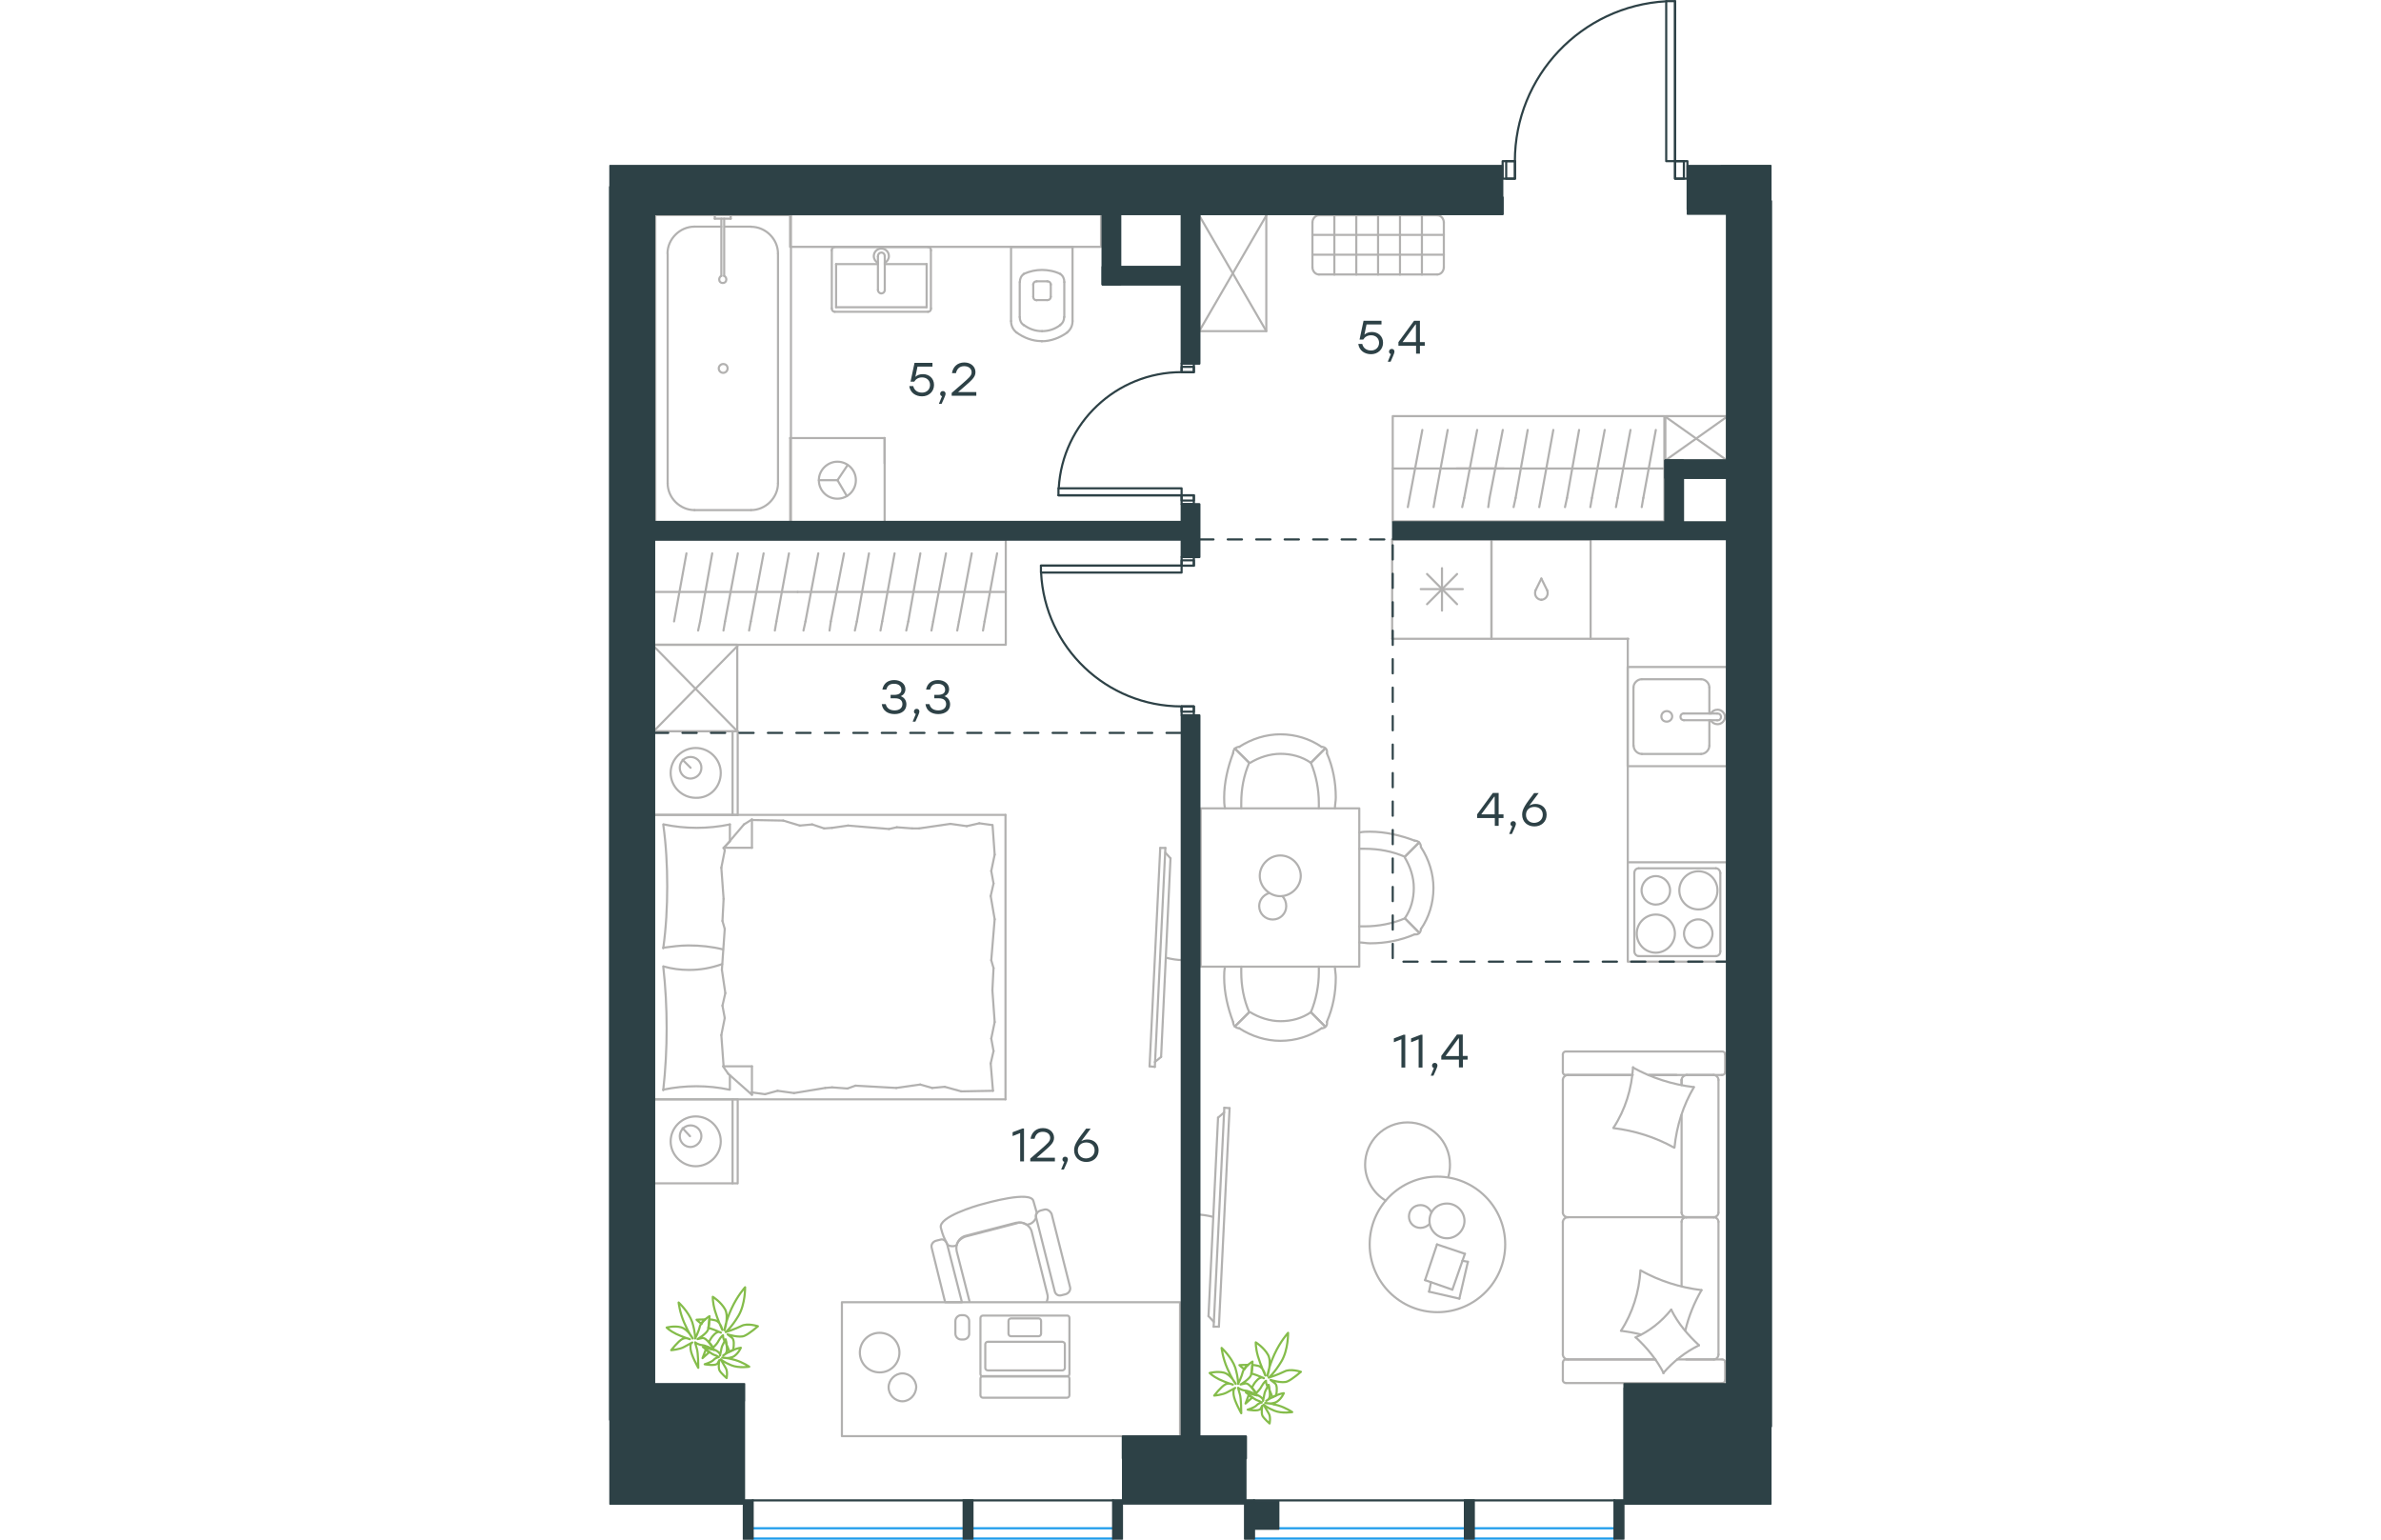 <?xml version="1.0" encoding="utf-8"?>
<!-- Generator: Adobe Illustrator 26.5.0, SVG Export Plug-In . SVG Version: 6.00 Build 0)  -->
<svg version="1.1" id="Слой_1" xmlns="http://www.w3.org/2000/svg" xmlns:xlink="http://www.w3.org/1999/xlink" x="0px" y="0px"
	 viewBox="0 0 816.9 1081.5" style="enable-background:new 0 0 816.9 1081.5;" xml:space="preserve" width="883" height="571">
<style type="text/css">
	.st0{fill:none;stroke:#B2B1B0;stroke-width:1.5;stroke-linecap:round;stroke-linejoin:round;stroke-miterlimit:22.926;}
	.st1{fill:none;stroke:#2D4146;stroke-width:1.5;stroke-linecap:round;stroke-linejoin:round;stroke-miterlimit:10;}
	.st2{fill:none;stroke:#1D9CEB;stroke-width:1.5;stroke-linecap:round;stroke-linejoin:round;stroke-miterlimit:22.926;}
	.st3{fill:none;stroke:#2D4146;stroke-width:1.5;stroke-linecap:round;stroke-linejoin:round;stroke-miterlimit:22.926;}
	.st4{fill:none;stroke:#2D4146;stroke-width:1.5;stroke-miterlimit:22.926;}
	
		.st5{fill:none;stroke:#2D4146;stroke-width:1.5;stroke-linecap:round;stroke-linejoin:round;stroke-miterlimit:22.926;stroke-dasharray:10,10,0,0,0,0;}
	.st6{fill:#2D4146;}
	.st7{fill:#2D4146;stroke:#2D4146;stroke-linecap:round;stroke-linejoin:round;stroke-miterlimit:10;}
	.st8{fill:none;stroke:#84BC4A;stroke-width:1.5;stroke-linecap:round;stroke-linejoin:round;stroke-miterlimit:22.926;}
</style>
<g>
	<line class="st0" x1="31.3" y1="572.4" x2="31.3" y2="513.7"/>
	<line class="st0" x1="90.4" y1="513.7" x2="90.4" y2="572.4"/>
	<line class="st0" x1="90.4" y1="572.4" x2="31.3" y2="572.4"/>
	<line class="st0" x1="31.3" y1="513.7" x2="90.4" y2="513.7"/>
	<line class="st0" x1="57.3" y1="539.3" x2="51.7" y2="533.7"/>
	<line class="st0" x1="86.8" y1="513.7" x2="86.8" y2="572.4"/>
	<path class="st0" d="M78.5,542.9c0-9.6-8-17.5-17.6-17.5c-9.6,0-17.6,8-17.6,17.5c0,9.6,8,17.5,17.6,17.5
		C70.9,560.8,78.5,552.8,78.5,542.9z"/>
	<path class="st0" d="M64.9,539.3c0-4.4-3.6-7.6-7.6-7.6c-4.4,0-7.6,3.6-7.6,7.6c0,4.4,3.6,7.6,7.6,7.6
		C61.3,546.8,64.9,543.7,64.9,539.3z"/>
	<line class="st0" x1="31.3" y1="772.2" x2="31.3" y2="572.4"/>
	<line class="st0" x1="84.9" y1="755.3" x2="84.9" y2="765.4"/>
	<line class="st0" x1="80.5" y1="595.5" x2="100.4" y2="595.5"/>
	<line class="st0" x1="84.9" y1="591.1" x2="80.5" y2="595.5"/>
	<line class="st0" x1="278.5" y1="772.2" x2="31.3" y2="772.2"/>
	<line class="st0" x1="100.4" y1="575.6" x2="100.4" y2="595.5"/>
	<line class="st0" x1="31.3" y1="572.4" x2="278.5" y2="572.4"/>
	<line class="st0" x1="100.4" y1="769" x2="83.7" y2="754.2"/>
	<line class="st0" x1="83.7" y1="754.2" x2="80.1" y2="749"/>
	<line class="st0" x1="84.9" y1="579.1" x2="84.9" y2="590.8"/>
	<line class="st0" x1="80.5" y1="749" x2="100.4" y2="749"/>
	<line class="st0" x1="80.5" y1="595.9" x2="94.8" y2="579.1"/>
	<line class="st0" x1="94.8" y1="579.1" x2="100.4" y2="575.6"/>
	<line class="st0" x1="100.4" y1="769" x2="100.4" y2="749"/>
	<line class="st0" x1="270.1" y1="680" x2="269.3" y2="695.6"/>
	<line class="st0" x1="268.1" y1="629.4" x2="270.9" y2="645.7"/>
	<line class="st0" x1="268.5" y1="611.8" x2="270.1" y2="620.6"/>
	<line class="st0" x1="270.1" y1="620.6" x2="268.1" y2="629.4"/>
	<line class="st0" x1="268.5" y1="674.5" x2="270.1" y2="680"/>
	<line class="st0" x1="270.9" y1="645.7" x2="268.5" y2="674.5"/>
	<line class="st0" x1="269.4" y1="579.5" x2="270.9" y2="600.3"/>
	<line class="st0" x1="270.9" y1="600.3" x2="268.5" y2="611.8"/>
	<line class="st0" x1="268.1" y1="747" x2="269.7" y2="766.2"/>
	<line class="st0" x1="268.5" y1="729.5" x2="270.1" y2="738.3"/>
	<line class="st0" x1="270.1" y1="738.3" x2="268.1" y2="747"/>
	<line class="st0" x1="269.3" y1="695.6" x2="270.9" y2="717.9"/>
	<line class="st0" x1="270.9" y1="717.9" x2="268.5" y2="729.5"/>
	<line class="st0" x1="278.5" y1="772.2" x2="278.5" y2="572.4"/>
	<path class="st0" d="M38.1,678.8c1.6,14.4,2.4,28.7,2.4,43.5c0,14.4-0.8,29.1-2.4,43.5"/>
	<path class="st0" d="M79.5,677.2c-8,2.8-15.1,4.1-23.4,4.1c-6,0-12-0.8-17.6-2.4"/>
	<path class="st0" d="M38.1,765.4c7.6-1.6,15.6-2.4,23.2-2.4c8,0,15.6,0.8,23.2,2.4"/>
	<path class="st0" d="M38.1,665.7c6-0.8,12-1.6,17.6-1.6c8.4,0,16.4,0.8,24.4,2.8"/>
	<line class="st0" x1="151.1" y1="581.9" x2="156.7" y2="581.5"/>
	<line class="st0" x1="134" y1="579.9" x2="142.7" y2="579.1"/>
	<line class="st0" x1="142.7" y1="579.1" x2="151.1" y2="581.9"/>
	<line class="st0" x1="100.4" y1="576" x2="122.4" y2="576.4"/>
	<line class="st0" x1="122.4" y1="576.4" x2="134" y2="579.9"/>
	<line class="st0" x1="202.2" y1="581.1" x2="213" y2="581.9"/>
	<line class="st0" x1="156.7" y1="581.5" x2="167.9" y2="579.9"/>
	<line class="st0" x1="196.7" y1="582.3" x2="202.2" y2="581.1"/>
	<line class="st0" x1="167.9" y1="579.9" x2="196.7" y2="582.3"/>
	<line class="st0" x1="213" y1="581.9" x2="217.8" y2="581.9"/>
	<line class="st0" x1="251.3" y1="580.3" x2="260.1" y2="578.3"/>
	<line class="st0" x1="260.1" y1="578.3" x2="268.9" y2="579.5"/>
	<line class="st0" x1="217.8" y1="581.9" x2="239.8" y2="578.7"/>
	<line class="st0" x1="239.8" y1="578.7" x2="251.3" y2="580.3"/>
	<line class="st0" x1="218.6" y1="761.8" x2="213" y2="762.6"/>
	<line class="st0" x1="235.8" y1="763.4" x2="227" y2="764.2"/>
	<line class="st0" x1="227" y1="764.2" x2="218.6" y2="761.8"/>
	<line class="st0" x1="269.7" y1="766.2" x2="247.4" y2="766.6"/>
	<line class="st0" x1="247.4" y1="766.6" x2="235.8" y2="763.4"/>
	<line class="st0" x1="167.5" y1="764.6" x2="156.7" y2="763.8"/>
	<line class="st0" x1="213" y1="762.6" x2="201.8" y2="764.2"/>
	<line class="st0" x1="173.1" y1="762.6" x2="167.5" y2="764.6"/>
	<line class="st0" x1="201.8" y1="764.2" x2="173.1" y2="762.6"/>
	<line class="st0" x1="156.7" y1="763.8" x2="151.9" y2="764.2"/>
	<line class="st0" x1="100.8" y1="767.4" x2="100" y2="767.4"/>
	<line class="st0" x1="118.4" y1="766.2" x2="109.6" y2="768.6"/>
	<line class="st0" x1="109.6" y1="768.6" x2="100.8" y2="767.4"/>
	<line class="st0" x1="151.9" y1="764.2" x2="130" y2="767.8"/>
	<line class="st0" x1="130" y1="767.8" x2="118.4" y2="766.2"/>
	<path class="st0" d="M38.1,579.1c2,14.4,2.8,28.7,2.8,43.5c0,14.4-0.8,29.1-2.8,43.5"/>
	<path class="st0" d="M84.9,579.1c-7.6,1.6-15.6,2.4-23.2,2.4c-8,0-15.6-0.8-23.2-2.4"/>
	<line class="st0" x1="79.7" y1="646.9" x2="80.5" y2="631.4"/>
	<line class="st0" x1="81.7" y1="697.6" x2="79.3" y2="681.2"/>
	<line class="st0" x1="81.3" y1="715.1" x2="79.7" y2="706.4"/>
	<line class="st0" x1="79.7" y1="706.4" x2="81.7" y2="697.6"/>
	<line class="st0" x1="81.3" y1="652.5" x2="79.7" y2="646.9"/>
	<line class="st0" x1="79.3" y1="681.2" x2="81.3" y2="652.5"/>
	<line class="st0" x1="80.5" y1="749" x2="78.9" y2="727.1"/>
	<line class="st0" x1="78.9" y1="727.1" x2="81.3" y2="715.1"/>
	<line class="st0" x1="81.3" y1="597.5" x2="80.9" y2="595.5"/>
	<line class="st0" x1="80.5" y1="631.4" x2="78.9" y2="609.5"/>
	<line class="st0" x1="78.9" y1="609.5" x2="81.3" y2="597.5"/>
	<line class="st0" x1="31.3" y1="831.2" x2="31.3" y2="772.2"/>
	<line class="st0" x1="90.4" y1="772.2" x2="90.4" y2="831.2"/>
	<line class="st0" x1="90" y1="831.2" x2="31.3" y2="831.2"/>
	<line class="st0" x1="31.3" y1="772.2" x2="90" y2="772.2"/>
	<line class="st0" x1="56.9" y1="798.1" x2="51.7" y2="792.5"/>
	<line class="st0" x1="86.8" y1="772.2" x2="86.8" y2="831.2"/>
	<path class="st0" d="M78.5,801.7c0-9.6-8-17.5-17.6-17.5c-9.6,0-17.6,8-17.6,17.5c0,9.6,8,17.5,17.6,17.5
		C70.5,819.2,78.5,811.2,78.5,801.7z"/>
	<path class="st0" d="M64.9,798.1c0-4.4-3.6-7.6-7.6-7.6c-4.4,0-7.6,3.6-7.6,7.6c0,4.4,3.6,7.6,7.6,7.6
		C61.3,805.6,64.9,802.1,64.9,798.1z"/>
</g>
<g>
	<path class="st0" d="M391.1,672.7c4.1,1,8.1,1.7,12.1,1.7"/>
	<line class="st0" x1="383.4" y1="749.4" x2="390.8" y2="595.6"/>
	<line class="st0" x1="387.2" y1="595.6" x2="379.7" y2="749"/>
	<line class="st0" x1="379.7" y1="749" x2="383.4" y2="749.4"/>
	<line class="st0" x1="394.4" y1="602.9" x2="387.8" y2="742.4"/>
	<line class="st0" x1="390.8" y1="598.9" x2="394.4" y2="602.9"/>
	<line class="st0" x1="387.8" y1="742.4" x2="383.4" y2="746"/>
	<line class="st0" x1="387.2" y1="595.6" x2="390.8" y2="595.6"/>
</g>
<g>
	<path class="st0" d="M204,950.1c0-7.7-6.2-13.9-13.9-13.9c-7.7,0-13.9,6.2-13.9,13.9c0,7.7,6.2,13.9,13.9,13.9
		C197.8,964.1,204,957.8,204,950.1z"/>
	<path class="st0" d="M206.1,984.3c-5.2,0-9.7-4.5-9.7-9.8c0-5.2,4.5-9.8,9.7-9.8c5.2,0,9.7,4.5,9.7,9.8
		C215.5,979.8,211.3,984.3,206.1,984.3z"/>
	<path class="st0" d="M253.2,914l-9-35.2c-1-4.9,1.7-9.8,6.6-10.8l35.1-9.1c4.9-1,10.1,1.7,11.1,6.6l10.8,43.2
		c0.7,2.1,0.3,3.8-0.3,5.6"/>
	<path class="st0" d="M310.9,852.7l12.9,51.2c0.7,2.1-0.7,4.5-3.1,5.2l-2.8,0.7c-2.4,0.7-4.5-0.7-4.9-3.1l-12.9-51.2
		c-0.7-2.4,0.7-4.5,3.1-5.2l2.8-0.7C307.8,849.2,309.9,850.6,310.9,852.7z"/>
	<path class="st0" d="M237.5,873.9l10.4,40.8h-11.8l-9.4-38c-0.7-2.4,0.7-4.5,3.1-5.2l2.8-0.7C234.4,870.1,236.5,871.1,237.5,873.9z
		"/>
	<path class="st0" d="M298.1,843.6l2.4,8.4c-0.7,0.7-0.7,2.1-0.7,3.8c-0.7,1.4-2.1,3.1-3.8,3.8c0,0-0.7,0.3-2.4,0.7
		c-2.4-1.4-4.5-2.1-7.3-1l-35.1,9.1c-3.1,0.7-6.6,3.5-7,6.3c-1.5,1-5.8,1-6.6-0.8c-2.5-5.1-2.9-5.4-4.5-11.5
		c-1.9-7.5,24.6-15.4,28.5-16.4C265.6,844.9,296.2,836.2,298.1,843.6z"/>
	<path class="st0" d="M323.4,968.3v11.8c0,1-1,1.7-1.7,1.7l-59.1,0c-1,0-1.7-1-1.7-1.7v-11.8c0-1,1-1.7,1.7-1.7h59.1
		C322.7,966.5,323.4,967.6,323.4,968.3z"/>
	<path class="st0" d="M320.2,944.2v16.7c0,1-1,1.7-1.7,1.7l-52.5,0c-1,0-1.7-1-1.7-1.7v-16.7c0-1,1-1.7,1.7-1.7l52.5,0
		C319.5,942.8,320.2,943.2,320.2,944.2z"/>
	<path class="st0" d="M303.5,927.8v9.1c0,1-1,1.7-1.7,1.7h-19.5c-1,0-1.7-1-1.7-1.7v-9.1c0-1,1-1.7,1.7-1.7l19.8,0
		C302.8,926.1,303.5,927.2,303.5,927.8z"/>
	<path class="st0" d="M323.4,925.8v39.4c0,1-1,1.7-1.7,1.7l-59.1,0c-1,0-1.7-1-1.7-1.7v-39.4c0-1,1-1.7,1.7-1.7l59.1,0
		C322.7,924,323.4,924.7,323.4,925.8z"/>
	<rect x="163.6" y="914.7" class="st0" width="237.5" height="94.1"/>
	<path class="st0" d="M248.9,940.9h-1.5c-2.3,0-4.1-1.9-4.1-4.2v-8.7c0-2.3,1.9-4.2,4.1-4.2h1.5c2.3,0,4.1,1.9,4.1,4.2v8.7
		C253.1,939,251.2,940.9,248.9,940.9z"/>
</g>
<g>
	<line class="st0" x1="753.4" y1="783.3" x2="753.4" y2="851.8"/>
	<line class="st0" x1="670" y1="969.4" x2="670" y2="956.9"/>
	<line class="st0" x1="670" y1="951.4" x2="670" y2="858.2"/>
	<line class="st0" x1="730.4" y1="755.1" x2="749.9" y2="755.1"/>
	<line class="st0" x1="673.5" y1="755.1" x2="719" y2="755.1"/>
	<line class="st0" x1="673.5" y1="954.9" x2="735" y2="954.9"/>
	<line class="st0" x1="756.6" y1="855" x2="776.1" y2="855"/>
	<line class="st0" x1="753.4" y1="858.2" x2="753.4" y2="903.5"/>
	<line class="st0" x1="784" y1="740.6" x2="784" y2="753.1"/>
	<line class="st0" x1="776.1" y1="855" x2="756.6" y2="855"/>
	<line class="st0" x1="779.3" y1="951.4" x2="779.3" y2="858.2"/>
	<line class="st0" x1="735" y1="954.9" x2="672.1" y2="954.9"/>
	<line class="st0" x1="670" y1="851.8" x2="670" y2="758.6"/>
	<line class="st0" x1="670" y1="753.1" x2="670" y2="740.6"/>
	<line class="st0" x1="753.4" y1="758.6" x2="753.4" y2="762.1"/>
	<line class="st0" x1="781.7" y1="755.1" x2="730.4" y2="755.1"/>
	<line class="st0" x1="753.4" y1="758.6" x2="753.4" y2="762.1"/>
	<line class="st0" x1="776.1" y1="755.1" x2="756.6" y2="755.1"/>
	<line class="st0" x1="776.1" y1="855" x2="756.6" y2="855"/>
	<line class="st0" x1="779.3" y1="851.8" x2="779.3" y2="758.6"/>
	<line class="st0" x1="719" y1="755.1" x2="672.1" y2="755.1"/>
	<line class="st0" x1="781.7" y1="971.5" x2="672.1" y2="971.5"/>
	<line class="st0" x1="784" y1="956.9" x2="784" y2="969.4"/>
	<line class="st0" x1="750.3" y1="954.9" x2="781.7" y2="954.9"/>
	<line class="st0" x1="756.6" y1="855" x2="673.5" y2="855"/>
	<line class="st0" x1="756.6" y1="954.9" x2="776.1" y2="954.9"/>
	<path class="st0" d="M781.7,755.1c1.7,0,2.3-1.2,2.3-2"/>
	<path class="st0" d="M672.1,954.9c-1.5,0-2,1.2-2,2"/>
	<path class="st0" d="M784,956.9c0-1.5-1.2-2-2-2"/>
	<path class="st0" d="M753.4,851.8c0,1.6,1.5,3.2,3.5,3.2"/>
	<path class="st0" d="M776.1,954.9c1.6,0,3.2-1.5,3.2-3.5"/>
	<path class="st0" d="M779.3,758.6c0-1.7-1.5-3.5-3.5-3.5"/>
	<path class="st0" d="M670,851.8c0,1.6,1.5,3.2,3.5,3.2"/>
	<path class="st0" d="M775.8,855c1.7,0,3.5-1.3,3.5-3.2"/>
	<path class="st0" d="M673.5,855c-1.7,0-3.5,1.5-3.5,3.5"/>
	<path class="st0" d="M784,740.6c0-1.5-1.2-2-2.1-2H672.1c-1.5,0-2.1,1.2-2.1,2"/>
	<path class="st0" d="M779.3,858.2c0-1.6-1.5-3.2-3.5-3.2"/>
	<path class="st0" d="M670,969.4c0,1.5,1.2,2,2,2"/>
	<path class="st0" d="M673.5,755.1c-1.7,0-3.5,1.5-3.5,3.5"/>
	<path class="st0" d="M670,753.1c0,1.5,1.2,2,2,2"/>
	<path class="st0" d="M670,951.4c0,1.7,1.5,3.5,3.5,3.5"/>
	<path class="st0" d="M757.3,755.1c-1.9,0-3.9,1.5-3.9,3.5"/>
	<path class="st0" d="M756.9,855c-1.7,0-3.5,1.3-3.5,3.2"/>
	<path class="st0" d="M781.7,971.5c1.7,0,2.3-1.2,2.3-2"/>
	<path class="st0" d="M748.1,806.1c-13.1-7.3-27.7-11.9-42.6-13.7"/>
	<path class="st0" d="M740.8,964.5c-5-9.6-11.7-17.8-19.5-25"/>
	<path class="st0" d="M721,939.4c9.6-4.1,18.4-11.1,25.1-19.5"/>
	<path class="st0" d="M705.6,792.1c8.2-12.5,12.8-27.4,13.7-42.5"/>
	<path class="st0" d="M724.8,892.5c13.1,7.3,27.7,11.9,42.6,13.7"/>
	<path class="st0" d="M767.4,906.2c-5.2,9-9,18.3-11.4,28.5"/>
	<path class="st0" d="M710.8,934.8c8.2-12.5,12.8-27.4,13.7-42.5"/>
	<path class="st0" d="M719.3,749.9c13.1,7.3,27.7,11.9,42.6,13.7"/>
	<path class="st0" d="M762.1,763.6c-7.6,12.8-12.2,27.4-13.7,42.5"/>
	<path class="st0" d="M746.1,919.9c4.7,9.6,11.7,17.8,19.5,25"/>
	<path class="st0" d="M724.8,937.4c-4.4-1.2-9.3-2-13.7-2.6"/>
	<path class="st0" d="M765.6,945c-9.6,4.7-18.1,11.4-25.1,19.5"/>
</g>
<g>
	<line class="st0" x1="597.3" y1="912.2" x2="576" y2="907.3"/>
	<line class="st0" x1="576" y1="907.3" x2="577.4" y2="900.6"/>
	<line class="st0" x1="599.4" y1="885.6" x2="603.3" y2="886.3"/>
	<line class="st0" x1="603.3" y1="886.3" x2="597.3" y2="912.2"/>
	<line class="st0" x1="592.4" y1="905.9" x2="573.2" y2="899.2"/>
	<line class="st0" x1="573.2" y1="899.2" x2="581.6" y2="874.1"/>
	<line class="st0" x1="581.6" y1="874.1" x2="601.2" y2="880.7"/>
	<line class="st0" x1="601.2" y1="880.7" x2="592.4" y2="905.9"/>
	<ellipse class="st0" cx="581.9" cy="874.1" rx="47.6" ry="47.6"/>
	<path class="st0" d="M576.3,857.6c0,6.6,5.6,12.2,12.3,12.2c6.7,0,12.3-5.6,12.3-12.2s-5.6-12.2-12.3-12.2
		C581.6,845.4,576.3,850.6,576.3,857.6z"/>
	<path class="st0" d="M576.3,859.7c-1.4,1.7-3.9,2.8-6.3,2.8c-4.6,0-8.1-3.5-8.1-8c0-4.5,3.5-8,8.1-8c3.5,0,6.3,2.1,7.7,5.2"/>
	<path class="st0" d="M545.5,843.3c-8.8-5.2-14.4-15-14.4-25.2c0-16.4,13.3-29.7,29.8-29.7c16.5,0,29.8,13.3,29.8,29.7
		c0,2.9-0.3,5.8-1.2,8.7"/>
</g>
<g>
	<path class="st0" d="M424.5,854.8c-4.1-1-8.1-1.7-12.1-1.7"/>
	<line class="st0" x1="432.2" y1="778.1" x2="424.7" y2="931.9"/>
	<line class="st0" x1="428.4" y1="931.9" x2="435.9" y2="778.4"/>
	<line class="st0" x1="435.9" y1="778.4" x2="432.2" y2="778.1"/>
	<line class="st0" x1="421.1" y1="924.5" x2="427.8" y2="785.1"/>
	<line class="st0" x1="424.8" y1="928.5" x2="421.1" y2="924.5"/>
	<line class="st0" x1="427.8" y1="785.1" x2="432.1" y2="781.4"/>
	<line class="st0" x1="428.4" y1="931.9" x2="424.7" y2="931.9"/>
</g>
<g>
	<rect x="415.6" y="567.8" class="st0" width="111.4" height="111.2"/>
	<path class="st0" d="M493,711c-6.3,4.4-13.8,6.3-21.3,6.3c-7.5,0-15.1-2.5-21.3-6.3"/>
	<path class="st0" d="M509.9,679c0,2.5,0.6,5,0.6,7.5c0,10.7-1.9,21.3-6.3,31.3"/>
	<path class="st0" d="M438.4,717.9c-3.8-10-6.3-20.7-6.3-31.3c0-2.5,0-5,0.6-7.5"/>
	<path class="st0" d="M498.6,679c0,1.3,0,2.5,0,3.8c0,9.4-1.9,19.4-5.6,28.2"/>
	<path class="st0" d="M449.7,711c-3.8-8.8-5.6-18.2-5.6-28.2c0-1.3,0-2.5,0-3.8"/>
	<path class="st0" d="M500.5,722.3c-8.2,5.6-18.2,8.8-28.9,8.8c-10,0-20.1-3.1-28.9-8.8"/>
	<line class="st0" x1="493" y1="711" x2="503" y2="721"/>
	<line class="st0" x1="449.7" y1="711" x2="439.6" y2="721"/>
	<line class="st0" x1="493" y1="711" x2="503" y2="721"/>
	<line class="st0" x1="449.7" y1="711" x2="439.6" y2="721"/>
	<path class="st0" d="M442.8,722.3c-2.5,0-4.4-1.9-4.4-4.4"/>
	<path class="st0" d="M504.3,717.9c0.5,2.5-1.3,4.4-3.8,4.4"/>
	<path class="st0" d="M493,535.8c-6.3-4.4-13.8-6.3-21.3-6.3c-7.5,0-15.1,2.5-21.3,6.3"/>
	<path class="st0" d="M509.9,567.8c0-2.5,0.6-5,0.6-7.5c0-10.7-1.9-21.3-6.3-31.3"/>
	<path class="st0" d="M438.4,529c-3.8,10-6.3,20.7-6.3,31.3c0,2.5,0,5,0.6,7.5"/>
	<path class="st0" d="M498.6,567.8c0-1.3,0-2.5,0-3.8c0-9.4-1.9-19.4-5.6-28.2"/>
	<path class="st0" d="M449.7,535.8c-3.8,8.8-5.6,18.2-5.6,28.2c0,1.3,0,2.5,0,3.8"/>
	<path class="st0" d="M500.5,524.6c-8.2-5.6-18.2-8.8-28.9-8.8c-10,0-20.1,3.1-28.9,8.8"/>
	<line class="st0" x1="493" y1="535.8" x2="503" y2="525.8"/>
	<line class="st0" x1="449.7" y1="535.8" x2="439.6" y2="525.8"/>
	<line class="st0" x1="493" y1="535.8" x2="503" y2="525.8"/>
	<line class="st0" x1="449.7" y1="535.8" x2="439.6" y2="525.8"/>
	<path class="st0" d="M442.8,524.6c-2.5,0-4.4,1.9-4.4,4.4"/>
	<path class="st0" d="M504.3,529c0.5-2.5-1.3-4.4-3.8-4.4"/>
	<path class="st0" d="M559,645c4.4-6.3,6.3-13.8,6.3-21.3c0-7.5-2.5-15-6.3-21.3"/>
	<path class="st0" d="M527,662c2.5,0,5,0.6,7.5,0.6c10.7,0,21.3-1.9,31.4-6.3"/>
	<path class="st0" d="M565.9,590.5c-10-3.8-20.7-6.3-31.4-6.3c-2.5,0-5,0-7.5,0.6"/>
	<path class="st0" d="M527,650.7c1.3,0,2.5,0,3.8,0c9.4,0,19.5-1.9,28.2-5.6"/>
	<path class="st0" d="M559,601.8c-8.8-3.8-18.2-5.6-28.2-5.6c-1.3,0-2.5,0-3.8,0"/>
	<path class="st0" d="M570.3,652.6c5.6-8.1,8.8-18.2,8.8-28.8c0-10-3.1-20.1-8.8-28.8"/>
	<line class="st0" x1="559" y1="645" x2="569" y2="655.1"/>
	<line class="st0" x1="559" y1="601.8" x2="569" y2="591.8"/>
	<line class="st0" x1="559" y1="645" x2="569" y2="655.1"/>
	<line class="st0" x1="559" y1="601.8" x2="569" y2="591.8"/>
	<path class="st0" d="M570.3,594.9c0-2.5-1.9-4.4-4.4-4.4"/>
	<path class="st0" d="M565.9,656.3c2.5,0.5,4.4-1.3,4.4-3.8"/>
	<path class="st0" d="M471.5,600.9c-7.7,0-14.4,6.6-14.4,14.3c0,7.7,6.7,14.3,14.4,14.3c7.7,0,14.4-6.6,14.4-14.3
		C485.8,607.2,479.2,600.9,471.5,600.9z"/>
	<path class="st0" d="M472.9,629.5c1.8,1.7,2.8,4.2,2.8,7c0,5.2-4.2,9.4-9.5,9.4c-5.3,0-9.5-4.2-9.5-9.4c0-4.2,2.8-7.7,6.7-9.1"/>
</g>
<g>
	<line class="st0" x1="619.8" y1="378.9" x2="619.8" y2="448.7"/>
	<line class="st0" x1="585.1" y1="399.1" x2="585.1" y2="428.9"/>
	<line class="st0" x1="574.6" y1="424.4" x2="595.7" y2="403.2"/>
	<line class="st0" x1="574.6" y1="403.2" x2="595.7" y2="424.4"/>
	<line class="st0" x1="570.2" y1="413.8" x2="599.7" y2="413.8"/>
	<line class="st0" x1="619.8" y1="448.7" x2="550.1" y2="448.7"/>
	<line class="st0" x1="550.1" y1="378.9" x2="550.1" y2="448.7"/>
	<line class="st0" x1="619.8" y1="378.9" x2="550.1" y2="378.9"/>
</g>
<g>
	<rect x="715.5" y="468.5" class="st0" width="69.8" height="69.7"/>
	<line class="st0" x1="755" y1="505.9" x2="778.4" y2="505.9"/>
	<line class="st0" x1="772.9" y1="501.2" x2="772.9" y2="482.9"/>
	<line class="st0" x1="719.6" y1="482.9" x2="719.6" y2="523.8"/>
	<line class="st0" x1="772.9" y1="523.8" x2="772.9" y2="505.9"/>
	<line class="st0" x1="725.5" y1="529.6" x2="767.1" y2="529.6"/>
	<line class="st0" x1="778.4" y1="501.2" x2="755" y2="501.2"/>
	<line class="st0" x1="767.1" y1="477.1" x2="725.5" y2="477.1"/>
	<path class="st0" d="M755,505.9L755,505.9c-1.4,0-2.4-1-2.4-2.4c0-1.4,1-2.4,2.4-2.4"/>
	<path class="st0" d="M767.1,477.1c3.1,0,5.8,2.7,5.8,5.8"/>
	<path class="st0" d="M773.9,501.2c1-1.7,2.7-2.7,4.8-2.7c2.8,0,5.2,2.4,5.2,5.1c0,2.7-2.4,5.1-5.2,5.1c-2.1,0-3.8-1-4.8-2.7"/>
	<path class="st0" d="M725.5,529.6c-3.1,0-5.8-2.7-5.8-5.8"/>
	<path class="st0" d="M772.9,523.8c0,3-2.7,5.8-5.8,5.8"/>
	<path class="st0" d="M719.6,482.9c0-3,2.7-5.8,5.8-5.8"/>
	<path class="st0" d="M778.4,501.2h0.3c1.4,0,2.4,1,2.4,2.4c0,1.4-1,2.4-2.4,2.4h-0.3"/>
	<path class="st0" d="M743,506.9c2.1,0,3.8-1.7,3.8-3.7c0-2-1.7-3.7-3.8-3.7c-2.1,0-3.8,1.7-3.8,3.7
		C739.2,505.6,740.9,506.9,743,506.9z"/>
</g>
<g>
	<path class="st0" d="M745.3,625.4c0-5.5-4.5-10-10-10c-5.5,0-10,4.5-10,10c0,5.5,4.5,10,10,10C740.8,635.4,745.3,631.3,745.3,625.4
		z"/>
	<path class="st0" d="M748.7,655.8c0-7.2-5.8-13.4-13.4-13.4c-7.2,0-13.4,5.9-13.4,13.4c0,7.2,5.8,13.4,13.4,13.4
		C742.5,669.2,748.7,663,748.7,655.8z"/>
	<path class="st0" d="M775.1,655.8c0-5.5-4.5-10-10-10c-5.5,0-10,4.5-10,10c0,5.5,4.5,10,10,10C770.7,665.8,775.1,661.3,775.1,655.8
		z"/>
	<path class="st0" d="M778.6,625.4c0-7.2-5.8-13.4-13.4-13.4c-7.2,0-13.4,5.9-13.4,13.4c0,7.2,5.8,13.4,13.4,13.4
		S778.6,633,778.6,625.4z"/>
	<line class="st0" x1="720.2" y1="668.2" x2="720.2" y2="613.3"/>
	<line class="st0" x1="777.5" y1="671.6" x2="723.3" y2="671.6"/>
	<line class="st0" x1="780.6" y1="613.3" x2="780.6" y2="668.2"/>
	<line class="st0" x1="723.3" y1="609.9" x2="777.5" y2="609.9"/>
	<path class="st0" d="M780.6,668.2L780.6,668.2c0,2.1-1.4,3.4-3.1,3.4"/>
	<path class="st0" d="M720.2,613.3L720.2,613.3c0-2.1,1.4-3.4,3.1-3.4"/>
	<path class="st0" d="M723.3,671.6L723.3,671.6c-1.7,0-3.1-1.7-3.1-3.4"/>
	<path class="st0" d="M777.5,609.9L777.5,609.9c1.7,0,3.1,1.7,3.1,3.4"/>
	<rect x="715.6" y="605.7" class="st0" width="69.7" height="69.8"/>
</g>
<g>
	<rect x="619.9" y="378.9" class="st0" width="69.6" height="69.8"/>
	<line class="st0" x1="654.9" y1="406.4" x2="650.8" y2="414.7"/>
	<line class="st0" x1="659" y1="414.7" x2="654.9" y2="406.4"/>
	<path class="st0" d="M659,414.7c0.3,0.7,0.3,1.4,0.3,2.1c0,2.4-2.1,4.5-4.5,4.5"/>
	<path class="st0" d="M650.8,414.7c-0.3,0.7-0.3,1.4-0.3,2.1c0,2.4,2.1,4.5,4.5,4.5"/>
</g>
<line class="st0" x1="715.6" y1="605.7" x2="715.6" y2="448.7"/>
<line class="st0" x1="689.5" y1="448.7" x2="716" y2="448.7"/>
<g>
	<line class="st0" x1="31.4" y1="415.8" x2="132.5" y2="415.8"/>
	<line class="st0" x1="116.5" y1="442.9" x2="117.6" y2="436.5"/>
	<line class="st0" x1="117.6" y1="436.5" x2="126.4" y2="388.7"/>
	<line class="st0" x1="98.4" y1="442.9" x2="99.6" y2="436.5"/>
	<line class="st0" x1="99.6" y1="436.5" x2="108.6" y2="388.7"/>
	<line class="st0" x1="80.4" y1="442.9" x2="81.5" y2="436.5"/>
	<line class="st0" x1="81.5" y1="436.5" x2="90.5" y2="388.7"/>
	<line class="st0" x1="62.6" y1="442.9" x2="64" y2="436.5"/>
	<line class="st0" x1="64" y1="436.5" x2="72.5" y2="388.7"/>
	<line class="st0" x1="45.7" y1="436.5" x2="54.4" y2="388.7"/>
	<rect x="31.4" y="379" class="st0" width="247.3" height="73.9"/>
	<line class="st0" x1="132.5" y1="415.8" x2="278.7" y2="415.8"/>
	<line class="st0" x1="262.7" y1="442.9" x2="263.8" y2="436.5"/>
	<line class="st0" x1="263.8" y1="436.5" x2="272.6" y2="388.7"/>
	<line class="st0" x1="244.6" y1="442.9" x2="245.8" y2="436.5"/>
	<line class="st0" x1="245.8" y1="436.5" x2="254.8" y2="388.7"/>
	<line class="st0" x1="226.5" y1="442.9" x2="227.7" y2="436.5"/>
	<line class="st0" x1="227.7" y1="436.5" x2="236.7" y2="388.7"/>
	<line class="st0" x1="208.8" y1="442.9" x2="210.2" y2="436.5"/>
	<line class="st0" x1="210.2" y1="436.5" x2="218.7" y2="388.7"/>
	<line class="st0" x1="190.7" y1="442.9" x2="191.9" y2="436.5"/>
	<line class="st0" x1="191.9" y1="436.5" x2="200.6" y2="388.7"/>
	<line class="st0" x1="172.7" y1="442.9" x2="174.1" y2="436.5"/>
	<line class="st0" x1="174.1" y1="436.5" x2="182.6" y2="388.7"/>
	<line class="st0" x1="154.9" y1="442.9" x2="155.8" y2="436.5"/>
	<line class="st0" x1="155.8" y1="436.5" x2="165.1" y2="388.7"/>
	<line class="st0" x1="138" y1="436.5" x2="147" y2="388.7"/>
	<line class="st0" x1="136.6" y1="442.9" x2="138" y2="436.5"/>
</g>
<g>
	<rect x="31.3" y="452.9" class="st0" width="58.8" height="60.8"/>
	<line class="st0" x1="31.3" y1="513.7" x2="90.2" y2="453.8"/>
	<line class="st0" x1="31.3" y1="453.8" x2="90.2" y2="513.7"/>
</g>
<g>
	<line class="st0" x1="325.9" y1="173.5" x2="282.4" y2="173.5"/>
	<g>
		<line class="st0" x1="325.6" y1="225.5" x2="325.6" y2="173.5"/>
		<line class="st0" x1="288.5" y1="198.1" x2="288.5" y2="222.7"/>
		<line class="st0" x1="319.8" y1="222.7" x2="319.8" y2="198.1"/>
		<line class="st0" x1="298" y1="199.5" x2="298" y2="208.5"/>
		<line class="st0" x1="310.3" y1="208.5" x2="310.3" y2="199.5"/>
		<line class="st0" x1="307.9" y1="197.6" x2="300.4" y2="197.6"/>
		<line class="st0" x1="282.4" y1="173.5" x2="282.4" y2="225.5"/>
		<line class="st0" x1="300.4" y1="210.8" x2="307.9" y2="210.8"/>
		<path class="st0" d="M286.2,233.5c5.2,3.8,11.4,6.1,17.5,6.1c0,0,0,0,0.5,0"/>
		<path class="st0" d="M300.4,197.6c-1.4,0-2.4,0.9-2.4,2.4"/>
		<path class="st0" d="M291.4,192.4c-1.9,1.4-2.8,3.3-2.8,5.7"/>
		<path class="st0" d="M298,208.5c0,1.4,0.9,2.4,2.4,2.4"/>
		<path class="st0" d="M291.4,228.3c3.8,2.8,8,4.3,12.8,4.3"/>
		<path class="st0" d="M307.9,210.8c1.4,0,2.4-0.9,2.4-2.4"/>
		<path class="st0" d="M310.3,200c0-1.4-0.9-2.4-2.4-2.4"/>
		<path class="st0" d="M319.8,198.1c0-2.4-0.9-4.3-2.8-5.7"/>
		<path class="st0" d="M316.9,192.4c-3.8-1.9-8.5-2.8-12.8-2.8c-4.3,0-8.5,0.9-12.8,2.8"/>
		<path class="st0" d="M316.9,228.3c1.9-1.4,2.8-3.3,2.8-5.7"/>
		<path class="st0" d="M303.8,239.7L303.8,239.7c6.6,0,12.8-2.4,18-6.1"/>
		<path class="st0" d="M282.4,225.5c0,3.3,1.4,6.1,3.8,8"/>
		<path class="st0" d="M321.8,233.5c2.4-1.9,3.8-4.7,3.8-8"/>
		<path class="st0" d="M304.2,232.6L304.2,232.6c4.7,0,9-1.4,12.8-4.3"/>
		<path class="st0" d="M288.5,222.7c0,2.4,0.9,4.3,2.8,5.7"/>
	</g>
	<rect x="127.2" y="150.6" class="st0" width="218.4" height="22.8"/>
</g>
<g>
	<line class="st0" x1="159.5" y1="215.8" x2="159.5" y2="185.5"/>
	<line class="st0" x1="159.5" y1="185.5" x2="188.9" y2="185.5"/>
	<line class="st0" x1="193.7" y1="185.5" x2="223.1" y2="185.5"/>
	<line class="st0" x1="223.1" y1="215.8" x2="159.5" y2="215.8"/>
	<line class="st0" x1="223.1" y1="185.5" x2="223.1" y2="215.8"/>
	<line class="st0" x1="224.1" y1="173.5" x2="158.5" y2="173.5"/>
	<line class="st0" x1="226.1" y1="216.6" x2="226.1" y2="175.9"/>
	<line class="st0" x1="158.5" y1="219" x2="224.1" y2="219"/>
	<line class="st0" x1="156.5" y1="175.9" x2="156.5" y2="216.6"/>
	<path class="st0" d="M156.5,216.6c0,1.4,0.8,2.4,2.1,2.4"/>
	<path class="st0" d="M224.1,219c1.2,0,2.1-0.9,2.1-2.4"/>
	<path class="st0" d="M226.2,175.9c0-1.4-0.8-2.4-2.1-2.4"/>
	<path class="st0" d="M158.5,173.5c-0.8,0-2.1,0.9-2.1,2.4"/>
	<line class="st0" x1="193.7" y1="203.7" x2="193.7" y2="180.2"/>
	<line class="st0" x1="188.9" y1="180.2" x2="188.9" y2="203.7"/>
	<path class="st0" d="M193.7,203.7L193.7,203.7c0,1.4-1.1,2.4-2.4,2.4c-1.3,0-2.4-1.1-2.4-2.4v0"/>
	<path class="st0" d="M188.9,184.6c-1.8-0.9-2.9-2.7-2.9-4.7c0-3,2.4-5.3,5.3-5.3c3,0,5.3,2.4,5.3,5.3c0,2-1.1,3.8-2.9,4.7"/>
	<path class="st0" d="M188.9,180.2c0-0.1,0-0.2,0-0.3c0-1.4,1.1-2.5,2.4-2.5c1.4,0,2.4,1.1,2.4,2.5c0,0.1,0,0.2,0,0.3"/>
</g>
<g>
	<line class="st0" x1="81.7" y1="159.2" x2="99.8" y2="159.2"/>
	<line class="st0" x1="60" y1="159.2" x2="78.9" y2="159.2"/>
	<line class="st0" x1="118.7" y1="178.1" x2="118.7" y2="339.5"/>
	<line class="st0" x1="99.8" y1="358.3" x2="60" y2="358.3"/>
	<line class="st0" x1="32.5" y1="367" x2="32.5" y2="151.1"/>
	<line class="st0" x1="127.8" y1="367" x2="32.5" y2="367"/>
	<line class="st0" x1="41.2" y1="339.5" x2="41.2" y2="178.1"/>
	<line class="st0" x1="127.8" y1="151.1" x2="127.8" y2="367"/>
	<line class="st0" x1="32.5" y1="151.1" x2="127.8" y2="151.1"/>
	<path class="st0" d="M99.8,358.3c10.2,0,18.9-8.7,18.9-18.8"/>
	<path class="st0" d="M60,159.2c-10.2,0-18.9,8.7-18.9,18.8"/>
	<path class="st0" d="M41.2,339.5c0,10.2,8.7,18.8,18.9,18.8"/>
	<path class="st0" d="M118.7,178.1c0-10.2-8.7-18.8-18.9-18.8"/>
	<line class="st0" x1="122.2" y1="151.1" x2="124.8" y2="151.1"/>
	<line class="st0" x1="80.9" y1="153.6" x2="80.9" y2="193.8"/>
	<line class="st0" x1="78.9" y1="193.8" x2="78.9" y2="153.6"/>
	<line class="st0" x1="74.3" y1="151.1" x2="85.5" y2="151.1"/>
	<line class="st0" x1="85.5" y1="151.1" x2="85.5" y2="153.6"/>
	<line class="st0" x1="85.5" y1="153.6" x2="74.3" y2="153.6"/>
	<line class="st0" x1="74.3" y1="153.6" x2="74.3" y2="151.1"/>
	<path class="st0" d="M78.9,193.8c-1,0.5-1.5,1.5-1.5,2.5c0,1.5,1,2.5,2.5,2.5c1.5,0,2.5-1,2.5-2.5c0-1-0.5-2-1.5-2.5"/>
	<path class="st0" d="M80.2,255.7c-1.7,0-3.1,1.4-3.1,3.1c0,1.7,1.4,3.1,3.1,3.1c1.7,0,3.1-1.4,3.1-3.1
		C83.3,256.8,81.9,255.7,80.2,255.7z"/>
</g>
<g>
	<line class="st0" x1="127.3" y1="307.7" x2="127.3" y2="367"/>
	<g>
		<line class="st0" x1="193.6" y1="367" x2="127.3" y2="367"/>
		<line class="st0" x1="193.6" y1="325.5" x2="193.6" y2="307.7"/>
		<line class="st0" x1="193.6" y1="367" x2="193.6" y2="307.7"/>
		<line class="st0" x1="160.5" y1="337.3" x2="167.6" y2="326.7"/>
		<line class="st0" x1="160.5" y1="337.3" x2="147.4" y2="337.3"/>
		<line class="st0" x1="160.5" y1="337.3" x2="167.1" y2="348.5"/>
		<path class="st0" d="M147.4,337.3c0,7.2,5.8,13,13,13c7.2,0,13-5.8,13-13c0-7.2-5.8-13-13-13C153.5,324.3,147.4,330.2,147.4,337.3
			z"/>
		<line class="st0" x1="193.6" y1="307.7" x2="127.2" y2="307.7"/>
	</g>
</g>
<g>
	<line class="st0" x1="550.5" y1="329.1" x2="628.6" y2="329.1"/>
	<line class="st0" x1="579.2" y1="356.2" x2="580.3" y2="349.8"/>
	<line class="st0" x1="580.3" y1="349.8" x2="589.1" y2="302"/>
	<line class="st0" x1="561.1" y1="356.2" x2="562.3" y2="349.8"/>
	<line class="st0" x1="562.3" y1="349.8" x2="571.3" y2="302"/>
	<rect x="550.5" y="292.3" class="st0" width="190.8" height="73.9"/>
	<line class="st0" x1="595.2" y1="329.1" x2="741.4" y2="329.1"/>
	<line class="st0" x1="725.4" y1="356.2" x2="726.5" y2="349.8"/>
	<line class="st0" x1="726.5" y1="349.8" x2="735.3" y2="302"/>
	<line class="st0" x1="707.3" y1="356.2" x2="708.5" y2="349.8"/>
	<line class="st0" x1="708.5" y1="349.8" x2="717.5" y2="302"/>
	<line class="st0" x1="689.3" y1="356.2" x2="690.4" y2="349.8"/>
	<line class="st0" x1="690.4" y1="349.8" x2="699.4" y2="302"/>
	<line class="st0" x1="671.5" y1="356.2" x2="672.9" y2="349.8"/>
	<line class="st0" x1="672.9" y1="349.8" x2="681.4" y2="302"/>
	<line class="st0" x1="653.4" y1="356.2" x2="654.6" y2="349.8"/>
	<line class="st0" x1="654.6" y1="349.8" x2="663.3" y2="302"/>
	<line class="st0" x1="635.4" y1="356.2" x2="636.8" y2="349.8"/>
	<line class="st0" x1="636.8" y1="349.8" x2="645.3" y2="302"/>
	<line class="st0" x1="617.6" y1="356.2" x2="618.5" y2="349.8"/>
	<line class="st0" x1="618.5" y1="349.8" x2="627.8" y2="302"/>
	<line class="st0" x1="600.7" y1="349.8" x2="609.8" y2="302"/>
	<line class="st0" x1="599.3" y1="356.2" x2="600.7" y2="349.8"/>
</g>
<g>
	<rect x="742" y="292.3" class="st0" width="43.2" height="31"/>
	<line class="st0" x1="742" y1="323.4" x2="785.3" y2="292.7"/>
	<line class="st0" x1="742" y1="292.7" x2="785.3" y2="323.4"/>
</g>
<g>
	<rect x="414.6" y="150.2" class="st0" width="47.1" height="82.4"/>
	<line class="st0" x1="414.6" y1="232.6" x2="461.7" y2="151.4"/>
	<line class="st0" x1="414.6" y1="151.4" x2="461.7" y2="232.6"/>
</g>
<g>
	<line class="st0" x1="494.1" y1="187.6" x2="494.1" y2="156.4"/>
	<line class="st0" x1="498.7" y1="151.2" x2="581.8" y2="151.2"/>
	<line class="st0" x1="586.4" y1="156.4" x2="586.4" y2="187.6"/>
	<line class="st0" x1="581.8" y1="192.8" x2="498.7" y2="192.8"/>
	<line class="st0" x1="571" y1="151.2" x2="571" y2="192.9"/>
	<line class="st0" x1="586.4" y1="178.9" x2="494.1" y2="178.9"/>
	<line class="st0" x1="586.4" y1="165" x2="494.1" y2="165"/>
	<line class="st0" x1="509.5" y1="151.2" x2="509.5" y2="192.9"/>
	<line class="st0" x1="524.9" y1="151.2" x2="524.9" y2="192.9"/>
	<line class="st0" x1="540.2" y1="151.2" x2="540.2" y2="192.9"/>
	<line class="st0" x1="555.6" y1="151.2" x2="555.6" y2="192.9"/>
	<path class="st0" d="M494.1,156.4c0-2.9,2.1-5.2,4.6-5.2"/>
	<path class="st0" d="M586.4,187.6c0,2.9-2.1,5.2-4.6,5.2"/>
	<path class="st0" d="M581.8,151.2c2.5,0,4.6,2.3,4.6,5.2"/>
	<path class="st0" d="M498.7,192.8c-2.5,0-4.6-2.3-4.6-5.2"/>
</g>
<rect x="748.8" y="113.2" class="st1" width="8.7" height="12.3"/>
<rect x="627.7" y="113.2" class="st1" width="8.6" height="12.3"/>
<rect x="742.6" y="0.8" class="st1" width="6.2" height="112.4"/>
<rect x="748.8" y="113.2" class="st1" width="6.2" height="12.3"/>
<rect x="630.2" y="113.2" class="st1" width="6.2" height="12.3"/>
<line class="st1" x1="748.8" y1="0.8" x2="748.8" y2="113.2"/>
<path class="st1" d="M742.6,0.9C683,4.2,636.3,53.5,636.3,113.2"/>
<rect x="402.2" y="347.9" class="st1" width="8.6" height="6.2"/>
<rect x="402.2" y="255.3" class="st1" width="8.6" height="6.2"/>
<rect x="315.7" y="343" class="st1" width="86.5" height="4.9"/>
<rect x="402.2" y="347.9" class="st1" width="8.6" height="3.7"/>
<rect x="402.2" y="257.7" class="st1" width="8.6" height="3.7"/>
<line class="st1" x1="315.7" y1="347.9" x2="402.2" y2="347.9"/>
<path class="st1" d="M402.2,261.4c-45.8,0-83.7,35.8-86.3,81.5"/>
<rect x="402.2" y="391.2" class="st1" width="8.6" height="6.2"/>
<rect x="402.2" y="496.2" class="st1" width="8.6" height="6.2"/>
<rect x="303.4" y="397.3" class="st1" width="98.8" height="4.9"/>
<rect x="402.2" y="393.6" class="st1" width="8.6" height="3.7"/>
<rect x="402.2" y="496.2" class="st1" width="8.6" height="3.7"/>
<line class="st1" x1="303.4" y1="397.3" x2="402.2" y2="397.3"/>
<path class="st1" d="M303.5,402.3c2.6,52.6,46.1,93.9,98.7,93.9"/>
<line class="st2" x1="706.3" y1="1080.7" x2="453" y2="1080.7"/>
<line class="st3" x1="706.3" y1="1053.9" x2="453" y2="1053.9"/>
<line class="st2" x1="706.3" y1="1073.5" x2="453" y2="1073.5"/>
<rect x="601.2" y="1053.9" class="st4" width="6.2" height="26.8"/>
<rect x="706.3" y="1053.9" class="st4" width="6.2" height="26.8"/>
<rect x="446.8" y="1053.9" class="st4" width="6.2" height="26.8"/>
<line class="st2" x1="354.1" y1="1080.7" x2="100.9" y2="1080.7"/>
<line class="st3" x1="354.1" y1="1053.9" x2="100.9" y2="1053.9"/>
<line class="st2" x1="354.1" y1="1073.5" x2="100.9" y2="1073.5"/>
<rect x="249.1" y="1053.9" class="st4" width="6.2" height="26.8"/>
<rect x="354.1" y="1053.9" class="st4" width="6.2" height="26.8"/>
<rect x="94.7" y="1053.9" class="st4" width="6.2" height="26.8"/>
<rect x="785.3" y="141.3" class="st3" width="30.9" height="860.6"/>
<rect x="360.9" y="1009" class="st3" width="86.5" height="15.4"/>
<rect x="402.3" y="502.5" class="st3" width="12.4" height="509.6"/>
<rect x="402.3" y="354.2" class="st3" width="12.4" height="37.1"/>
<rect x="21.3" y="366.6" class="st3" width="387.2" height="12.4"/>
<rect x="402.3" y="131.8" class="st3" width="12.4" height="123.6"/>
<rect x="25.2" y="138.7" class="st3" width="602.5" height="11.7"/>
<rect x="346.7" y="144.1" class="st3" width="12.4" height="55.7"/>
<rect x="346.7" y="187.5" class="st3" width="64" height="12.3"/>
<rect x="0.8" y="131.3" class="st3" width="30.9" height="866"/>
<rect x="742" y="323.4" class="st3" width="12.4" height="46.4"/>
<rect x="742" y="323.4" class="st3" width="55.6" height="12.3"/>
<polyline class="st5" points="414.6,378.9 550.5,378.9 550.5,675.5 785.3,675.5 "/>
<line class="st5" x1="31.6" y1="514.8" x2="402.3" y2="514.8"/>
<g>
	<path class="st6" d="M628.3,574.6h-3.4v5.5h-2.7v-5.5h-12.4V572l11-15h4.1v15h3.4V574.6z M622.1,572v-12.4h-0.3l-9.1,12.4
		L622.1,572z"/>
	<path class="st6" d="M634.2,585.8h-1.9l2.2-5.4c-0.8-0.2-1.3-0.9-1.3-1.7c0-1.1,0.8-1.9,1.9-1.9c0.8,0,1.9,0.4,1.9,1.9
		C637,579.3,636.9,580,634.2,585.8z"/>
	<path class="st6" d="M658.6,572.3c0,5-3.8,8.2-8.6,8.2c-4.7,0-8.6-3.1-8.6-8.3c0-4,2.4-7.2,8.4-15.1h3.2l-6.6,8.8
		c1.2-0.7,2.6-1.2,4.3-1.2C654.8,564.6,658.6,567.3,658.6,572.3z M655.9,572.3c0-3.5-2.6-5.5-5.9-5.5c-3.4,0-5.9,2.1-5.9,5.6
		s2.6,5.6,5.8,5.6C653.2,577.9,655.9,575.7,655.9,572.3z"/>
</g>
<g>
	<path class="st6" d="M208.9,494.8c0,4.2-3.4,6.8-8.3,6.8c-4.5,0-8.4-2.2-9-7h2.8c0.7,3.1,3.2,4.4,6.2,4.4c3.4,0,5.5-1.7,5.5-4.4
		c0-2.3-1.4-4.1-5.1-4.1h-3.2v-2.4h2.4c3.5,0,5.2-1.3,5.2-3.6c0-2.6-2.1-4.2-5.1-4.2c-2.8,0-4.7,1-5.5,4.1H192
		c0.9-4.7,4.2-6.7,8.4-6.7c4.4,0,7.8,2.6,7.8,6.4c0,2.2-1.2,4.1-3.3,4.9C207.4,489.9,208.9,492,208.9,494.8z"/>
	<path class="st6" d="M215.2,506.9h-1.9l2.2-5.4c-0.8-0.2-1.3-0.9-1.3-1.7c0-1.1,0.8-1.9,1.9-1.9c0.8,0,1.9,0.4,1.9,1.9
		C218,500.4,217.9,501.1,215.2,506.9z"/>
	<path class="st6" d="M239.6,494.8c0,4.2-3.4,6.8-8.3,6.8c-4.5,0-8.4-2.2-9-7h2.8c0.7,3.1,3.2,4.4,6.2,4.4c3.4,0,5.5-1.7,5.5-4.4
		c0-2.3-1.4-4.1-5.1-4.1h-3.2v-2.4h2.4c3.5,0,5.2-1.3,5.2-3.6c0-2.6-2.1-4.2-5.1-4.2c-2.8,0-4.7,1-5.5,4.1h-2.8
		c0.9-4.7,4.2-6.7,8.4-6.7c4.4,0,7.8,2.6,7.8,6.4c0,2.2-1.2,4.1-3.3,4.9C238.1,489.9,239.6,492,239.6,494.8z"/>
</g>
<polygon class="st7" points="453.5,1074.1 470.4,1074.1 470.4,1060.8 470.4,1054.4 453.5,1054.4 453.5,1060.8 "/>
<rect x="601.2" y="1053.9" class="st7" width="6.2" height="26.8"/>
<rect x="706.3" y="1053.9" class="st7" width="6.2" height="26.8"/>
<polygon class="st7" points="446.8,1080.8 453,1080.8 453,1053.9 447.3,1053.9 447.3,1036.7 447.3,1024.5 447.4,1024.5 447.4,1009 
	414.6,1009 414.6,502.5 402.3,502.5 402.3,1009 360.9,1009 360.9,1012 360.8,1012 360.8,1036.7 360.8,1056.4 446.8,1056.4 "/>
<rect x="249.1" y="1053.9" class="st7" width="6.2" height="26.8"/>
<rect x="354.1" y="1053.9" class="st7" width="6.2" height="26.8"/>
<path class="st7" d="M627.7,138.7v-22.4H406.5l-405.8,0v34.1V972v84.5h93.9v24.3h6.2v-26.8h-5.7v-17.3V1012v-27.9h0.1V972H31.6V379
	h370.6v12.3h12.4v-37.1h-12.4v12.3H31.6V150.4h315.1v37.1v12.4H359h43.2v55.6h12.4v-105h213.1L627.7,138.7L627.7,138.7z
	 M402.3,187.5H359v-37.1h43.2V187.5z"/>
<path class="st7" d="M757.4,116.3v30.9h0.1v3.2h27.8v173h-30.9H742v12.3v30.9H550.5V379h234.7v593H713v2.9h-0.1v61.8v19.8h103.2V972
	V379v-12.4v-173v-12.3v-30.9v-34.1H757.4z M785.3,366.6h-30.9v-30.9h30.9V366.6z"/>
<g>
	<path class="st8" d="M463.4,967.7c0,0,4-3.2,8.9-11.4c4.9-8.2,4.7-20.1,4.7-20.1s-5.4,5.9-9.6,15.1c-4.2,9.2-4.9,15.1-4.9,15.1
		s3.2-9.2,0.5-14.6c-3-5.4-8.7-8.9-8.7-8.9s-0.2,3.7,1.5,9.7c1.7,5.9,5.2,13.6,5.2,13.6s-1-5.4-4.7-6.7c-1-0.2-2.7-0.7-4.5-0.7
		c-0.2,1.7-0.2,4.2-0.7,5.9c0.2,0.2,0.7,0.2,0.7,0.2c4,1.2,8.2,3.2,8.2,3.2s-2-2-5.4,2c-1,1-2,2.7-3,4.5c1,1.2,2.2,3,3,4
		c1.7-1.7,3.2-3.5,3.7-4.7c2-3.5,3.2-4,3.2-4s-0.2,1.7,1,4c0.5-0.7,0.7-1,0.7-1s0.2,1.5,0.7,3.5c0.7,1.5,1.5,3.2,2,5.2
		c0.7-0.5,1.5-0.7,2.5-1.2l0.2-0.2c0.7-3.5,0.7-7.2-0.7-8.4l-3.2-2.5c0,0,8.4,2.7,11.9,1c3.5-1.5,9.4-6.7,9.4-6.7s-7.4-2.5-11.6-0.2
		C469.8,965.7,463.4,967.7,463.4,967.7z M449,958.7c-3.2,0-6.2,0.2-6.2,0.2s1.5,1.5,3.5,3C447.1,960.5,447.8,959.5,449,958.7z
		 M450.3,977.8c-0.2,0.2-0.2,0.7-0.5,1c1,0.2,2.5,0.7,3.7,1l0.2-0.2C453,979,451.8,978.3,450.3,977.8z M449.3,980
		c-1.2,3.2-2.2,5.9-2.2,5.9s2.2-2,4.7-4.2C451,981.3,450,980.5,449.3,980z M466.8,985.7c0,0.2,0.2,0.7,0.2,0.7h0.2
		c0-0.2,0.2-0.5,0.2-1C467.1,985.7,467.1,985.7,466.8,985.7z"/>
	<path class="st8" d="M441.9,972.1c0,0,0.2-4-2-11.4c-2.5-7.4-9.6-13.9-9.6-13.9s0.7,6.9,4,14.4c3.2,7.4,5.9,10.9,5.9,10.9
		s-3.2-6.4-8.2-7.9c-4.9-1.2-10.1,0.2-10.1,0.2s2,2.2,6.7,4.5c4.7,2.2,9.6,3.7,9.6,3.7s-2.5-1.5-5.2-0.2c-3,1.5-7.9,7.9-7.9,7.9
		s5.9-0.5,8.9-2.2c3-1.7,5.9-3.2,5.9-3.2s-1.7,0.2-1.2,4.7c0.5,4.5,5.4,13.1,5.4,13.1s0-10.4-1-13.4c-1-3-1.2-4.5-1.2-4.5
		s2,1.7,5.2,2c2.5,0.2,5.4,2.2,7.4,3.2c0.2,0.2,0.7,0.2,0.7,0.2c-1-1.7-5.4-9.2-8.4-8.4l-3.2,0.7c0,0,6.4-3.7,7.4-6.7
		c1-3,1-9.4,1-9.4s-5.4,3.2-6.7,6.9C444.3,967.4,441.9,972.1,441.9,972.1z"/>
	<path class="st8" d="M459.9,986.7c0,0,2,2,7.4,4.2c5.4,2.2,12.6,1,12.6,1s-4.2-3-9.9-4.7c-5.9-1.7-9.1-1.7-9.1-1.7s5.2,1.2,8.4-1
		c3.2-2.2,4.7-5.9,4.7-5.9s-2.2,0.2-5.7,1.7c-3.5,1.5-6.7,3.7-6.7,3.7s2-0.7,2.5-3c0.5-2.2-0.7-8.2-0.7-8.2s-2.5,3.7-3,6.2
		c-0.5,2.5-1,5-1,5s0.7-1-2-3c-2.7-2-10.1-3-10.1-3s5.9,5,8.2,5.7c2.2,0.7,3,1.5,3,1.5s-2,0.2-3.7,2c-1.7,1.7-6.2,3-6.2,3
		s7.9,1.5,9.1-0.7l1.2-2.2c0,0-1,5.4,0.2,7.4c1.2,2,4.9,5.2,4.9,5.2s1-4.7-0.7-7.2C461.7,990.2,459.9,986.7,459.9,986.7z"/>
</g>
<g>
	<path class="st8" d="M82,935.7c0,0,4-3.2,8.9-11.4c4.9-8.2,4.7-20.1,4.7-20.1s-5.4,5.9-9.6,15.1c-4.2,9.2-4.9,15.1-4.9,15.1
		s3.2-9.2,0.5-14.6c-3-5.4-8.7-8.9-8.7-8.9s-0.2,3.7,1.5,9.7c1.7,5.9,5.2,13.6,5.2,13.6s-1-5.4-4.7-6.7c-1-0.2-2.7-0.7-4.5-0.7
		c-0.2,1.7-0.2,4.2-0.7,5.9c0.2,0.2,0.7,0.2,0.7,0.2c4,1.2,8.2,3.2,8.2,3.2s-2-2-5.4,2c-1,1-2,2.7-3,4.5c1,1.2,2.2,3,3,4
		c1.7-1.7,3.2-3.5,3.7-4.7c2-3.5,3.2-4,3.2-4s-0.2,1.7,1,4c0.5-0.7,0.7-1,0.7-1s0.2,1.5,0.7,3.5c0.7,1.5,1.5,3.2,2,5.2
		c0.7-0.5,1.5-0.7,2.5-1.2l0.2-0.2c0.7-3.5,0.7-7.2-0.7-8.4l-3.2-2.5c0,0,8.4,2.7,11.9,1c3.5-1.5,9.4-6.7,9.4-6.7s-7.4-2.5-11.6-0.2
		C88.4,933.7,82,935.7,82,935.7z M67.7,926.8c-3.2,0-6.2,0.2-6.2,0.2s1.5,1.5,3.5,3C65.7,928.5,66.4,927.5,67.7,926.8z M68.9,945.9
		c-0.2,0.2-0.2,0.7-0.5,1c1,0.2,2.5,0.7,3.7,1l0.2-0.2C71.6,947.1,70.4,946.4,68.9,945.9z M67.9,948.1c-1.2,3.2-2.2,5.9-2.2,5.9
		s2.2-2,4.7-4.2C69.6,949.3,68.7,948.6,67.9,948.1z M85.5,953.8c0,0.2,0.2,0.7,0.2,0.7H86c0-0.2,0.2-0.5,0.2-1
		C85.7,953.8,85.7,953.8,85.5,953.8z"/>
	<path class="st8" d="M60.5,940.2c0,0,0.2-4-2-11.4c-2.5-7.4-9.6-13.9-9.6-13.9s0.7,6.9,4,14.4c3.2,7.4,5.9,10.9,5.9,10.9
		s-3.2-6.4-8.2-7.9c-4.9-1.2-10.1,0.2-10.1,0.2s2,2.2,6.7,4.5c4.7,2.2,9.6,3.7,9.6,3.7s-2.5-1.5-5.2-0.2c-3,1.5-7.9,7.9-7.9,7.9
		s5.9-0.5,8.9-2.2c3-1.7,5.9-3.2,5.9-3.2s-1.7,0.2-1.2,4.7c0.5,4.5,5.4,13.1,5.4,13.1s0-10.4-1-13.4c-1-3-1.2-4.5-1.2-4.5
		s2,1.7,5.2,2c2.5,0.2,5.4,2.2,7.4,3.2c0.2,0.2,0.7,0.2,0.7,0.2c-1-1.7-5.4-9.2-8.4-8.4l-3.2,0.7c0,0,6.4-3.7,7.4-6.7
		c1-3,1-9.4,1-9.4s-5.4,3.2-6.7,6.9C63,935.5,60.5,940.2,60.5,940.2z"/>
	<path class="st8" d="M78.5,954.8c0,0,2,2,7.4,4.2c5.4,2.2,12.6,1,12.6,1s-4.2-3-9.9-4.7c-5.9-1.7-9.1-1.7-9.1-1.7s5.2,1.2,8.4-1
		c3.2-2.2,4.7-5.9,4.7-5.9s-2.2,0.2-5.7,1.7c-3.5,1.5-6.7,3.7-6.7,3.7s2-0.7,2.5-3c0.5-2.2-0.7-8.2-0.7-8.2s-2.5,3.7-3,6.2
		c-0.5,2.5-1,5-1,5s0.7-1-2-3c-2.7-2-10.1-3-10.1-3s5.9,5,8.2,5.7c2.2,0.7,3,1.5,3,1.5s-2,0.2-3.7,2c-1.7,1.7-6.2,3-6.2,3
		s7.9,1.5,9.1-0.7l1.2-2.2c0,0-1,5.4,0.2,7.4c1.2,2,4.9,5.2,4.9,5.2s1-4.7-0.7-7.2C80.3,958.2,78.5,954.8,78.5,954.8z"/>
</g>
<g>
	<path class="st6" d="M291.5,792.7v23.1h-2.7v-19.9l-5.3,2.1v-2.7l6.8-2.6H291.5z"/>
	<path class="st6" d="M313.2,815.8h-17.3v-2l6.7-5.8c5.6-4.9,7.3-6.3,7.3-8.7c0-2.5-2-4.3-5.2-4.3c-3.3,0-5.1,1.9-5.8,4.9h-2.8
		c0.7-4.6,4-7.5,8.7-7.5c4.7,0,7.8,3,7.8,6.8c0,3.4-2.4,5.5-7.8,10.2l-4.4,3.8h12.8V815.8z"/>
	<path class="st6" d="M319.5,821.5h-1.9l2.2-5.4c-0.8-0.2-1.3-0.9-1.3-1.7c0-1.1,0.8-1.9,1.9-1.9c0.8,0,1.9,0.4,1.9,1.9
		C322.3,815,322.2,815.7,319.5,821.5z"/>
	<path class="st6" d="M343.9,808c0,5-3.8,8.2-8.6,8.2c-4.7,0-8.6-3.1-8.6-8.3c0-4,2.4-7.2,8.4-15.1h3.2l-6.6,8.8
		c1.2-0.7,2.6-1.2,4.3-1.2C340.1,800.3,343.9,803,343.9,808z M341.1,808c0-3.5-2.6-5.5-5.9-5.5c-3.4,0-5.9,2.1-5.9,5.6
		s2.6,5.6,5.8,5.6C338.5,813.6,341.1,811.4,341.1,808z"/>
</g>
<g>
	<path class="st6" d="M559.3,726.8v23.1h-2.7V730l-5.3,2.1v-2.7l6.8-2.6H559.3z"/>
	<path class="st6" d="M571.4,726.8v23.1h-2.7V730l-5.3,2.1v-2.7l6.8-2.6H571.4z"/>
	<path class="st6" d="M579.1,755.6h-1.9l2.2-5.4c-0.8-0.2-1.3-0.9-1.3-1.7c0-1.1,0.8-1.9,1.9-1.9c0.8,0,1.9,0.4,1.9,1.9
		C581.9,749,581.8,749.7,579.1,755.6z"/>
	<path class="st6" d="M603.2,744.3h-3.4v5.5H597v-5.5h-12.4v-2.6l11-15h4.1v15h3.4V744.3z M597,741.8v-12.4h-0.3l-9.1,12.4
		L597,741.8z"/>
</g>
<g>
	<path class="st6" d="M228.3,270.4c0,4.7-3.7,8-8.4,8c-4.4,0-8.3-2.4-9-7.2h2.8c0.7,3,3.1,4.6,6.2,4.6c3.3,0,5.6-2.3,5.6-5.4
		c0-3.2-2.4-5.3-5.6-5.3c-2.6,0-4.4,1.2-5.5,3h-2.6l2.8-13.2h12.6v2.6h-10.5l-1.5,7.2c1.3-1.2,3-1.9,5.3-1.9
		C224.8,262.8,228.3,265.7,228.3,270.4z"/>
	<path class="st6" d="M233.6,283.7h-1.9l2.2-5.4c-0.8-0.2-1.3-0.9-1.3-1.7c0-1.1,0.8-1.9,1.9-1.9c0.8,0,1.9,0.4,1.9,1.9
		C236.4,277.2,236.3,277.9,233.6,283.7z"/>
	<path class="st6" d="M258,278h-17.3v-2l6.7-5.8c5.6-4.9,7.3-6.3,7.3-8.7c0-2.5-2-4.3-5.2-4.3c-3.3,0-5.1,1.9-5.8,4.9h-2.8
		c0.7-4.6,4-7.5,8.7-7.5c4.7,0,7.8,3,7.8,6.8c0,3.4-2.4,5.5-7.8,10.2l-4.4,3.8H258V278z"/>
</g>
<g>
	<path class="st6" d="M543.7,240.8c0,4.7-3.7,8-8.4,8c-4.4,0-8.3-2.4-9-7.2h2.8c0.7,3,3.1,4.6,6.2,4.6c3.3,0,5.6-2.3,5.6-5.4
		c0-3.2-2.4-5.3-5.6-5.3c-2.6,0-4.4,1.2-5.5,3h-2.6l2.8-13.2h12.6v2.6h-10.5l-1.5,7.2c1.3-1.2,3-1.9,5.3-1.9
		C540.2,233.2,543.7,236.1,543.7,240.8z"/>
	<path class="st6" d="M549,254.1H547l2.2-5.4c-0.8-0.2-1.3-0.9-1.3-1.7c0-1.1,0.8-1.9,1.9-1.9c0.8,0,1.9,0.4,1.9,1.9
		C551.7,247.6,551.6,248.3,549,254.1z"/>
	<path class="st6" d="M573,242.9h-3.4v5.5h-2.7v-5.5h-12.4v-2.6l11-15h4.1v15h3.4V242.9z M566.8,240.3v-12.4h-0.3l-9.1,12.4
		L566.8,240.3z"/>
</g>
</svg>
